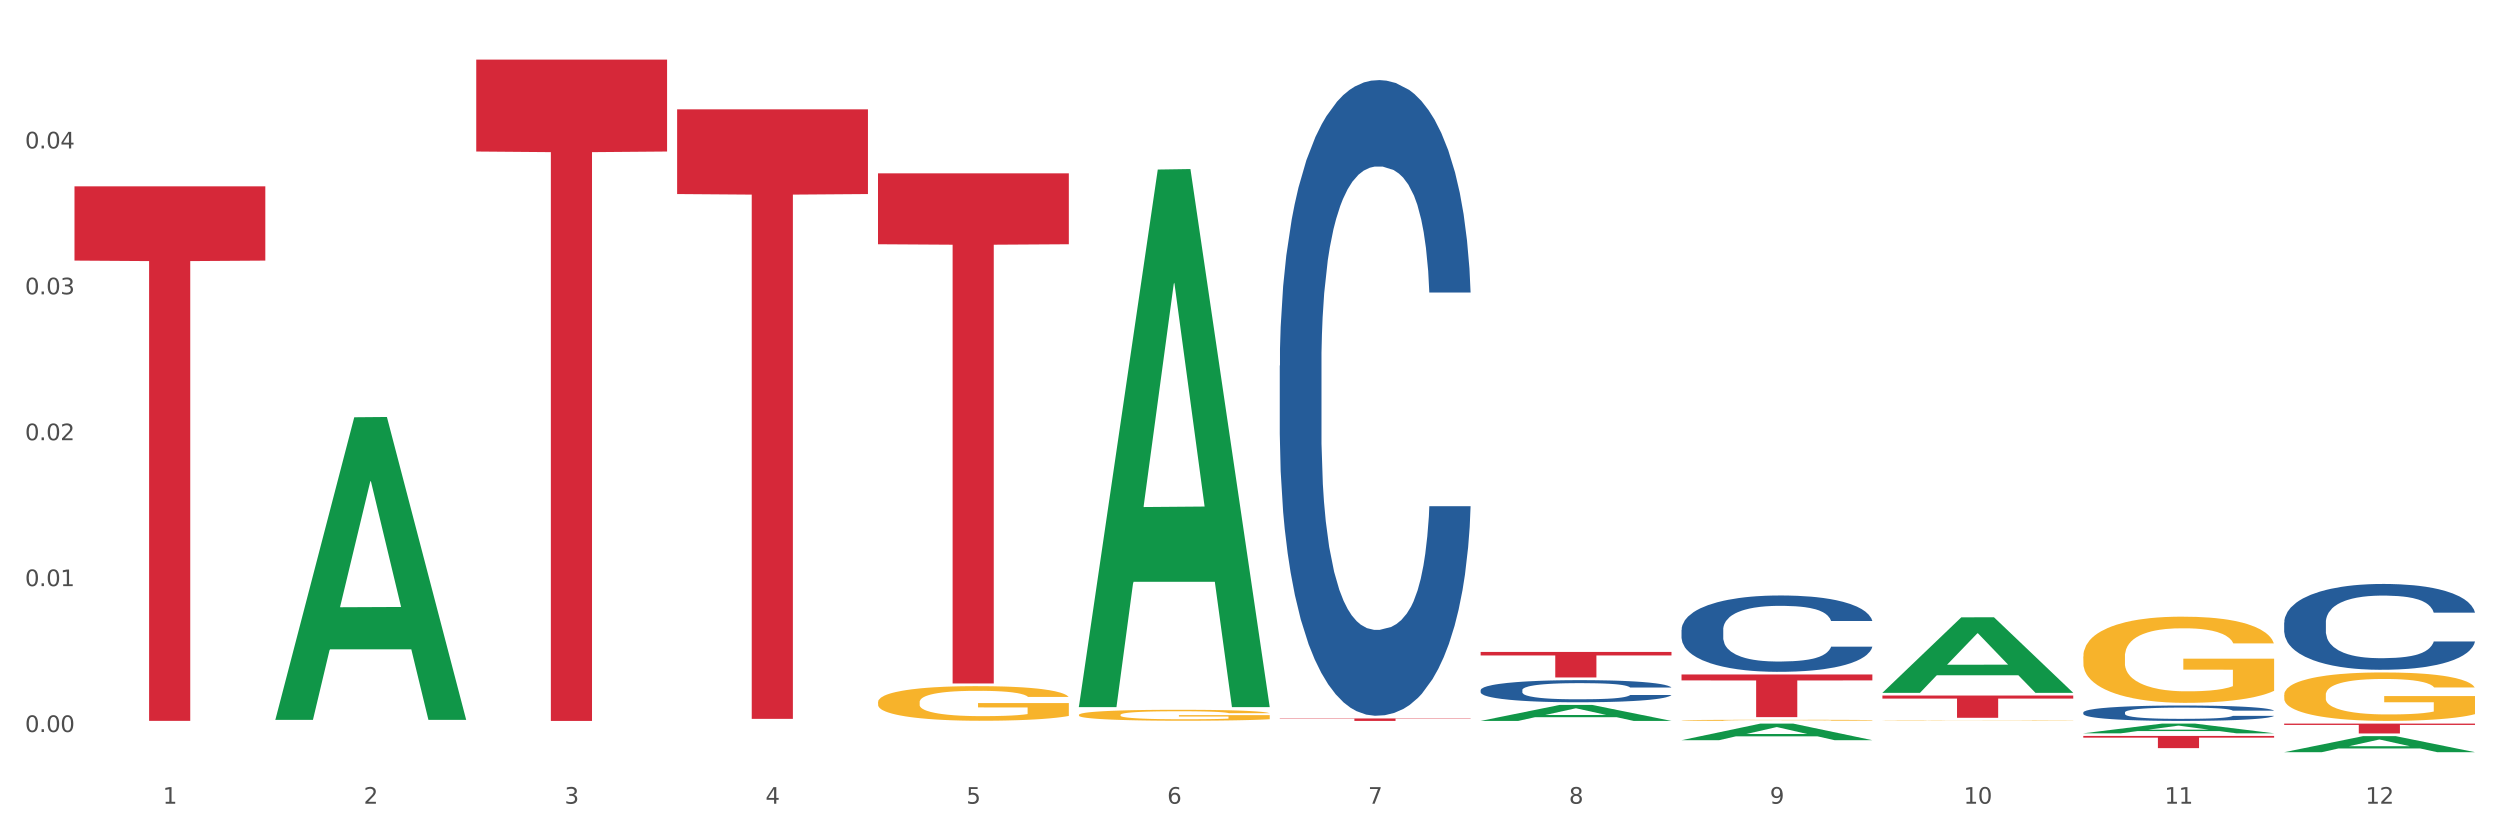<?xml version="1.0" encoding="utf-8" standalone="no"?>
<!DOCTYPE svg PUBLIC "-//W3C//DTD SVG 1.1//EN"
  "http://www.w3.org/Graphics/SVG/1.1/DTD/svg11.dtd">
<svg xmlns:xlink="http://www.w3.org/1999/xlink" width="1080pt" height="360pt" viewBox="0 0 1080 360" xmlns="http://www.w3.org/2000/svg" version="1.1">
 <rect x="0" y="0" width="1080" height="360" fill="#333333" stroke="none"/>
 <defs>
  <style type="text/css">*{stroke-linejoin: round; stroke-linecap: butt}</style>
 </defs>
 <g id="figure_1">
  <g id="patch_1">
   <path d="M 0 360 
L 1080 360 
L 1080 0 
L 0 0 
z
" style="fill: #ffffff; stroke: #ffffff; stroke-linejoin: miter"/>
  </g>
  <g id="axes_1">
   <g id="matplotlib.axis_1">
    <g id="xtick_1">
     <g id="text_1">
      <!-- 1 -->
      <g style="fill: #4d4d4d" transform="translate(70.342 347.204) scale(0.096 -0.096)">
       <defs>
        <path id="DejaVuSans-31" d="M 794 531 
L 1825 531 
L 1825 4091 
L 703 3866 
L 703 4441 
L 1819 4666 
L 2450 4666 
L 2450 531 
L 3481 531 
L 3481 0 
L 794 0 
L 794 531 
z
" transform="scale(0.016)"/>
       </defs>
       <use xlink:href="#DejaVuSans-31"/>
      </g>
     </g>
    </g>
    <g id="xtick_2">
     <g id="text_2">
      <!-- 2 -->
      <g style="fill: #4d4d4d" transform="translate(157.122 347.204) scale(0.096 -0.096)">
       <defs>
        <path id="DejaVuSans-32" d="M 1228 531 
L 3431 531 
L 3431 0 
L 469 0 
L 469 531 
Q 828 903 1448 1529 
Q 2069 2156 2228 2338 
Q 2531 2678 2651 2914 
Q 2772 3150 2772 3378 
Q 2772 3750 2511 3984 
Q 2250 4219 1831 4219 
Q 1534 4219 1204 4116 
Q 875 4013 500 3803 
L 500 4441 
Q 881 4594 1212 4672 
Q 1544 4750 1819 4750 
Q 2544 4750 2975 4387 
Q 3406 4025 3406 3419 
Q 3406 3131 3298 2873 
Q 3191 2616 2906 2266 
Q 2828 2175 2409 1742 
Q 1991 1309 1228 531 
z
" transform="scale(0.016)"/>
       </defs>
       <use xlink:href="#DejaVuSans-32"/>
      </g>
     </g>
    </g>
    <g id="xtick_3">
     <g id="text_3">
      <!-- 3 -->
      <g style="fill: #4d4d4d" transform="translate(243.902 347.204) scale(0.096 -0.096)">
       <defs>
        <path id="DejaVuSans-33" d="M 2597 2516 
Q 3050 2419 3304 2112 
Q 3559 1806 3559 1356 
Q 3559 666 3084 287 
Q 2609 -91 1734 -91 
Q 1441 -91 1130 -33 
Q 819 25 488 141 
L 488 750 
Q 750 597 1062 519 
Q 1375 441 1716 441 
Q 2309 441 2620 675 
Q 2931 909 2931 1356 
Q 2931 1769 2642 2001 
Q 2353 2234 1838 2234 
L 1294 2234 
L 1294 2753 
L 1863 2753 
Q 2328 2753 2575 2939 
Q 2822 3125 2822 3475 
Q 2822 3834 2567 4026 
Q 2313 4219 1838 4219 
Q 1578 4219 1281 4162 
Q 984 4106 628 3988 
L 628 4550 
Q 988 4650 1302 4700 
Q 1616 4750 1894 4750 
Q 2613 4750 3031 4423 
Q 3450 4097 3450 3541 
Q 3450 3153 3228 2886 
Q 3006 2619 2597 2516 
z
" transform="scale(0.016)"/>
       </defs>
       <use xlink:href="#DejaVuSans-33"/>
      </g>
     </g>
    </g>
    <g id="xtick_4">
     <g id="text_4">
      <!-- 4 -->
      <g style="fill: #4d4d4d" transform="translate(330.683 347.204) scale(0.096 -0.096)">
       <defs>
        <path id="DejaVuSans-34" d="M 2419 4116 
L 825 1625 
L 2419 1625 
L 2419 4116 
z
M 2253 4666 
L 3047 4666 
L 3047 1625 
L 3713 1625 
L 3713 1100 
L 3047 1100 
L 3047 0 
L 2419 0 
L 2419 1100 
L 313 1100 
L 313 1709 
L 2253 4666 
z
" transform="scale(0.016)"/>
       </defs>
       <use xlink:href="#DejaVuSans-34"/>
      </g>
     </g>
    </g>
    <g id="xtick_5">
     <g id="text_5">
      <!-- 5 -->
      <g style="fill: #4d4d4d" transform="translate(417.463 347.204) scale(0.096 -0.096)">
       <defs>
        <path id="DejaVuSans-35" d="M 691 4666 
L 3169 4666 
L 3169 4134 
L 1269 4134 
L 1269 2991 
Q 1406 3038 1543 3061 
Q 1681 3084 1819 3084 
Q 2600 3084 3056 2656 
Q 3513 2228 3513 1497 
Q 3513 744 3044 326 
Q 2575 -91 1722 -91 
Q 1428 -91 1123 -41 
Q 819 9 494 109 
L 494 744 
Q 775 591 1075 516 
Q 1375 441 1709 441 
Q 2250 441 2565 725 
Q 2881 1009 2881 1497 
Q 2881 1984 2565 2268 
Q 2250 2553 1709 2553 
Q 1456 2553 1204 2497 
Q 953 2441 691 2322 
L 691 4666 
z
" transform="scale(0.016)"/>
       </defs>
       <use xlink:href="#DejaVuSans-35"/>
      </g>
     </g>
    </g>
    <g id="xtick_6">
     <g id="text_6">
      <!-- 6 -->
      <g style="fill: #4d4d4d" transform="translate(504.243 347.204) scale(0.096 -0.096)">
       <defs>
        <path id="DejaVuSans-36" d="M 2113 2584 
Q 1688 2584 1439 2293 
Q 1191 2003 1191 1497 
Q 1191 994 1439 701 
Q 1688 409 2113 409 
Q 2538 409 2786 701 
Q 3034 994 3034 1497 
Q 3034 2003 2786 2293 
Q 2538 2584 2113 2584 
z
M 3366 4563 
L 3366 3988 
Q 3128 4100 2886 4159 
Q 2644 4219 2406 4219 
Q 1781 4219 1451 3797 
Q 1122 3375 1075 2522 
Q 1259 2794 1537 2939 
Q 1816 3084 2150 3084 
Q 2853 3084 3261 2657 
Q 3669 2231 3669 1497 
Q 3669 778 3244 343 
Q 2819 -91 2113 -91 
Q 1303 -91 875 529 
Q 447 1150 447 2328 
Q 447 3434 972 4092 
Q 1497 4750 2381 4750 
Q 2619 4750 2861 4703 
Q 3103 4656 3366 4563 
z
" transform="scale(0.016)"/>
       </defs>
       <use xlink:href="#DejaVuSans-36"/>
      </g>
     </g>
    </g>
    <g id="xtick_7">
     <g id="text_7">
      <!-- 7 -->
      <g style="fill: #4d4d4d" transform="translate(591.024 347.204) scale(0.096 -0.096)">
       <defs>
        <path id="DejaVuSans-37" d="M 525 4666 
L 3525 4666 
L 3525 4397 
L 1831 0 
L 1172 0 
L 2766 4134 
L 525 4134 
L 525 4666 
z
" transform="scale(0.016)"/>
       </defs>
       <use xlink:href="#DejaVuSans-37"/>
      </g>
     </g>
    </g>
    <g id="xtick_8">
     <g id="text_8">
      <!-- 8 -->
      <g style="fill: #4d4d4d" transform="translate(677.804 347.204) scale(0.096 -0.096)">
       <defs>
        <path id="DejaVuSans-38" d="M 2034 2216 
Q 1584 2216 1326 1975 
Q 1069 1734 1069 1313 
Q 1069 891 1326 650 
Q 1584 409 2034 409 
Q 2484 409 2743 651 
Q 3003 894 3003 1313 
Q 3003 1734 2745 1975 
Q 2488 2216 2034 2216 
z
M 1403 2484 
Q 997 2584 770 2862 
Q 544 3141 544 3541 
Q 544 4100 942 4425 
Q 1341 4750 2034 4750 
Q 2731 4750 3128 4425 
Q 3525 4100 3525 3541 
Q 3525 3141 3298 2862 
Q 3072 2584 2669 2484 
Q 3125 2378 3379 2068 
Q 3634 1759 3634 1313 
Q 3634 634 3220 271 
Q 2806 -91 2034 -91 
Q 1263 -91 848 271 
Q 434 634 434 1313 
Q 434 1759 690 2068 
Q 947 2378 1403 2484 
z
M 1172 3481 
Q 1172 3119 1398 2916 
Q 1625 2713 2034 2713 
Q 2441 2713 2670 2916 
Q 2900 3119 2900 3481 
Q 2900 3844 2670 4047 
Q 2441 4250 2034 4250 
Q 1625 4250 1398 4047 
Q 1172 3844 1172 3481 
z
" transform="scale(0.016)"/>
       </defs>
       <use xlink:href="#DejaVuSans-38"/>
      </g>
     </g>
    </g>
    <g id="xtick_9">
     <g id="text_9">
      <!-- 9 -->
      <g style="fill: #4d4d4d" transform="translate(764.584 347.204) scale(0.096 -0.096)">
       <defs>
        <path id="DejaVuSans-39" d="M 703 97 
L 703 672 
Q 941 559 1184 500 
Q 1428 441 1663 441 
Q 2288 441 2617 861 
Q 2947 1281 2994 2138 
Q 2813 1869 2534 1725 
Q 2256 1581 1919 1581 
Q 1219 1581 811 2004 
Q 403 2428 403 3163 
Q 403 3881 828 4315 
Q 1253 4750 1959 4750 
Q 2769 4750 3195 4129 
Q 3622 3509 3622 2328 
Q 3622 1225 3098 567 
Q 2575 -91 1691 -91 
Q 1453 -91 1209 -44 
Q 966 3 703 97 
z
M 1959 2075 
Q 2384 2075 2632 2365 
Q 2881 2656 2881 3163 
Q 2881 3666 2632 3958 
Q 2384 4250 1959 4250 
Q 1534 4250 1286 3958 
Q 1038 3666 1038 3163 
Q 1038 2656 1286 2365 
Q 1534 2075 1959 2075 
z
" transform="scale(0.016)"/>
       </defs>
       <use xlink:href="#DejaVuSans-39"/>
      </g>
     </g>
    </g>
    <g id="xtick_10">
     <g id="text_10">
      <!-- 10 -->
      <g style="fill: #4d4d4d" transform="translate(848.311 347.204) scale(0.096 -0.096)">
       <defs>
        <path id="DejaVuSans-30" d="M 2034 4250 
Q 1547 4250 1301 3770 
Q 1056 3291 1056 2328 
Q 1056 1369 1301 889 
Q 1547 409 2034 409 
Q 2525 409 2770 889 
Q 3016 1369 3016 2328 
Q 3016 3291 2770 3770 
Q 2525 4250 2034 4250 
z
M 2034 4750 
Q 2819 4750 3233 4129 
Q 3647 3509 3647 2328 
Q 3647 1150 3233 529 
Q 2819 -91 2034 -91 
Q 1250 -91 836 529 
Q 422 1150 422 2328 
Q 422 3509 836 4129 
Q 1250 4750 2034 4750 
z
" transform="scale(0.016)"/>
       </defs>
       <use xlink:href="#DejaVuSans-31"/>
       <use xlink:href="#DejaVuSans-30" transform="translate(63.623 0)"/>
      </g>
     </g>
    </g>
    <g id="xtick_11">
     <g id="text_11">
      <!-- 11 -->
      <g style="fill: #4d4d4d" transform="translate(935.091 347.204) scale(0.096 -0.096)">
       <use xlink:href="#DejaVuSans-31"/>
       <use xlink:href="#DejaVuSans-31" transform="translate(63.623 0)"/>
      </g>
     </g>
    </g>
    <g id="xtick_12">
     <g id="text_12">
      <!-- 12 -->
      <g style="fill: #4d4d4d" transform="translate(1021.871 347.204) scale(0.096 -0.096)">
       <use xlink:href="#DejaVuSans-31"/>
       <use xlink:href="#DejaVuSans-32" transform="translate(63.623 0)"/>
      </g>
     </g>
    </g>
    <g id="xtick_13"/>
    <g id="xtick_14"/>
    <g id="xtick_15"/>
    <g id="xtick_16"/>
    <g id="xtick_17"/>
    <g id="xtick_18"/>
    <g id="xtick_19"/>
    <g id="xtick_20"/>
    <g id="xtick_21"/>
    <g id="xtick_22"/>
    <g id="xtick_23"/>
   </g>
   <g id="matplotlib.axis_2">
    <g id="ytick_1">
     <g id="text_13">
      <!-- 0.00 -->
      <g style="fill: #4d4d4d" transform="translate(10.8 316.234) scale(0.096 -0.096)">
       <defs>
        <path id="DejaVuSans-2e" d="M 684 794 
L 1344 794 
L 1344 0 
L 684 0 
L 684 794 
z
" transform="scale(0.016)"/>
       </defs>
       <use xlink:href="#DejaVuSans-30"/>
       <use xlink:href="#DejaVuSans-2e" transform="translate(63.623 0)"/>
       <use xlink:href="#DejaVuSans-30" transform="translate(95.41 0)"/>
       <use xlink:href="#DejaVuSans-30" transform="translate(159.033 0)"/>
      </g>
     </g>
    </g>
    <g id="ytick_2">
     <g id="text_14">
      <!-- 0.01 -->
      <g style="fill: #4d4d4d" transform="translate(10.8 253.206) scale(0.096 -0.096)">
       <use xlink:href="#DejaVuSans-30"/>
       <use xlink:href="#DejaVuSans-2e" transform="translate(63.623 0)"/>
       <use xlink:href="#DejaVuSans-30" transform="translate(95.41 0)"/>
       <use xlink:href="#DejaVuSans-31" transform="translate(159.033 0)"/>
      </g>
     </g>
    </g>
    <g id="ytick_3">
     <g id="text_15">
      <!-- 0.02 -->
      <g style="fill: #4d4d4d" transform="translate(10.8 190.178) scale(0.096 -0.096)">
       <use xlink:href="#DejaVuSans-30"/>
       <use xlink:href="#DejaVuSans-2e" transform="translate(63.623 0)"/>
       <use xlink:href="#DejaVuSans-30" transform="translate(95.41 0)"/>
       <use xlink:href="#DejaVuSans-32" transform="translate(159.033 0)"/>
      </g>
     </g>
    </g>
    <g id="ytick_4">
     <g id="text_16">
      <!-- 0.03 -->
      <g style="fill: #4d4d4d" transform="translate(10.8 127.151) scale(0.096 -0.096)">
       <use xlink:href="#DejaVuSans-30"/>
       <use xlink:href="#DejaVuSans-2e" transform="translate(63.623 0)"/>
       <use xlink:href="#DejaVuSans-30" transform="translate(95.41 0)"/>
       <use xlink:href="#DejaVuSans-33" transform="translate(159.033 0)"/>
      </g>
     </g>
    </g>
    <g id="ytick_5">
     <g id="text_17">
      <!-- 0.04 -->
      <g style="fill: #4d4d4d" transform="translate(10.8 64.123) scale(0.096 -0.096)">
       <use xlink:href="#DejaVuSans-30"/>
       <use xlink:href="#DejaVuSans-2e" transform="translate(63.623 0)"/>
       <use xlink:href="#DejaVuSans-30" transform="translate(95.41 0)"/>
       <use xlink:href="#DejaVuSans-34" transform="translate(159.033 0)"/>
      </g>
     </g>
    </g>
    <g id="ytick_6"/>
    <g id="ytick_7"/>
    <g id="ytick_8"/>
    <g id="ytick_9"/>
    <g id="ytick_10"/>
   </g>
   <g id="PolyCollection_1">
    <path d="M 118.955 310.739 
L 119.04 310.616 
L 153.037 180.257 
L 167.145 180.134 
L 201.397 310.985 
L 185.078 310.985 
L 177.684 280.515 
L 142.583 280.515 
L 142.328 281.006 
L 135.189 310.985 
L 118.955 310.985 
L 118.955 310.739 
L 147.002 262.331 
L 173.265 262.208 
L 160.261 208.024 
L 160.091 207.779 
L 159.921 208.147 
L 146.917 262.208 
L 147.002 262.331 
L 118.955 310.739 
z
" clip-path="url(#p6b2eda2696)" style="fill: #109648"/>
    <path d="M 899.978 317.937 
L 982.42 317.937 
L 982.42 318.666 
L 949.99 318.671 
L 949.99 323.181 
L 932.213 323.181 
L 932.213 318.671 
L 899.978 318.666 
L 899.978 317.942 
L 899.978 317.937 
z
" clip-path="url(#p6b2eda2696)" style="fill: #d62839"/>
    <path d="M 813.198 300.459 
L 895.639 300.459 
L 895.639 301.798 
L 863.21 301.807 
L 863.21 310.098 
L 845.432 310.098 
L 845.432 301.807 
L 813.198 301.798 
L 813.198 300.468 
L 813.198 300.459 
z
" clip-path="url(#p6b2eda2696)" style="fill: #d62839"/>
    <path d="M 726.418 291.381 
L 808.859 291.381 
L 808.859 293.941 
L 776.429 293.958 
L 776.429 309.801 
L 758.652 309.801 
L 758.652 293.958 
L 726.418 293.941 
L 726.418 291.398 
L 726.418 291.381 
z
" clip-path="url(#p6b2eda2696)" style="fill: #d62839"/>
    <path d="M 639.637 281.629 
L 722.079 281.629 
L 722.079 283.164 
L 689.649 283.175 
L 689.649 292.676 
L 671.872 292.676 
L 671.872 283.175 
L 639.637 283.164 
L 639.637 281.639 
L 639.637 281.629 
z
" clip-path="url(#p6b2eda2696)" style="fill: #d62839"/>
    <path d="M 552.857 310.363 
L 635.298 310.363 
L 635.298 310.513 
L 602.869 310.514 
L 602.869 311.439 
L 585.091 311.439 
L 585.091 310.514 
L 552.857 310.513 
L 552.857 310.364 
L 552.857 310.363 
z
" clip-path="url(#p6b2eda2696)" style="fill: #d62839"/>
    <path d="M 379.296 74.887 
L 461.738 74.887 
L 461.738 105.513 
L 429.308 105.72 
L 429.308 295.27 
L 411.531 295.27 
L 411.531 105.72 
L 379.296 105.513 
L 379.296 75.093 
L 379.296 74.887 
z
" clip-path="url(#p6b2eda2696)" style="fill: #d62839"/>
    <path d="M 292.516 47.234 
L 374.957 47.234 
L 374.957 83.827 
L 342.528 84.074 
L 342.528 310.558 
L 324.75 310.558 
L 324.75 84.074 
L 292.516 83.827 
L 292.516 47.481 
L 292.516 47.234 
z
" clip-path="url(#p6b2eda2696)" style="fill: #d62839"/>
    <path d="M 205.736 25.759 
L 288.177 25.759 
L 288.177 65.46 
L 255.747 65.728 
L 255.747 311.439 
L 237.97 311.439 
L 237.97 65.728 
L 205.736 65.46 
L 205.736 26.028 
L 205.736 25.759 
z
" clip-path="url(#p6b2eda2696)" style="fill: #d62839"/>
    <path d="M 986.759 312.586 
L 1069.2 312.586 
L 1069.2 313.181 
L 1036.77 313.185 
L 1036.77 316.861 
L 1018.993 316.861 
L 1018.993 313.185 
L 986.759 313.181 
L 986.759 312.591 
L 986.759 312.586 
z
" clip-path="url(#p6b2eda2696)" style="fill: #d62839"/>
    <path d="M 32.175 80.487 
L 114.616 80.487 
L 114.616 112.578 
L 82.187 112.795 
L 82.187 311.413 
L 64.409 311.413 
L 64.409 112.795 
L 32.175 112.578 
L 32.175 80.704 
L 32.175 80.487 
z
" clip-path="url(#p6b2eda2696)" style="fill: #d62839"/>
    <path d="M 899.978 283.603 
L 900.076 283.569 
L 900.076 282.345 
L 900.27 281.291 
L 901.244 278.74 
L 902.704 276.632 
L 903.774 275.51 
L 904.845 274.591 
L 906.11 273.673 
L 907.668 272.721 
L 910.49 271.327 
L 912.242 270.613 
L 914.384 269.864 
L 918.277 268.776 
L 921.1 268.164 
L 924.02 267.654 
L 928.789 267.042 
L 931.904 266.77 
L 935.213 266.566 
L 939.204 266.43 
L 942.221 266.396 
L 948.84 266.498 
L 954.485 266.804 
L 957.21 267.042 
L 960.714 267.45 
L 962.564 267.722 
L 965.581 268.266 
L 968.696 268.98 
L 970.837 269.592 
L 974.049 270.749 
L 976.482 271.905 
L 978.721 273.333 
L 979.889 274.319 
L 980.765 275.238 
L 981.544 276.292 
L 982.322 277.958 
L 964.802 277.958 
L 964.121 276.768 
L 963.05 275.646 
L 961.493 274.557 
L 960.13 273.877 
L 957.794 273.027 
L 955.653 272.483 
L 953.414 272.075 
L 950.689 271.735 
L 948.548 271.565 
L 945.53 271.429 
L 939.593 271.463 
L 935.602 271.735 
L 932.877 272.075 
L 931.125 272.381 
L 929.568 272.721 
L 927.816 273.197 
L 925.772 273.911 
L 924.312 274.557 
L 922.852 275.374 
L 921.684 276.19 
L 920.613 277.142 
L 919.737 278.162 
L 919.056 279.216 
L 918.472 280.509 
L 917.985 282.651 
L 917.985 287.31 
L 918.18 288.364 
L 918.666 289.759 
L 919.25 290.813 
L 920.224 292.071 
L 921.1 292.921 
L 922.754 294.146 
L 924.604 295.166 
L 926.064 295.812 
L 927.524 296.356 
L 930.054 297.104 
L 932.877 297.716 
L 935.31 298.091 
L 938.62 298.431 
L 940.858 298.567 
L 942.805 298.635 
L 947.574 298.635 
L 950.981 298.533 
L 954.777 298.295 
L 957.697 297.988 
L 960.13 297.614 
L 962.856 297.002 
L 964.608 296.424 
L 964.608 289.317 
L 943.194 289.283 
L 943.194 284.556 
L 982.42 284.556 
L 982.42 298.431 
L 980.765 299.145 
L 978.916 299.791 
L 976.969 300.369 
L 974.049 301.083 
L 970.545 301.763 
L 967.43 302.239 
L 964.121 302.647 
L 960.228 303.022 
L 955.166 303.362 
L 952.052 303.498 
L 948.158 303.6 
L 943.584 303.634 
L 939.593 303.566 
L 935.7 303.396 
L 931.612 303.09 
L 927.621 302.647 
L 924.604 302.205 
L 921.586 301.661 
L 918.374 300.947 
L 915.844 300.267 
L 913.897 299.655 
L 911.756 298.873 
L 909.42 297.852 
L 907.668 296.934 
L 906.11 295.982 
L 904.456 294.758 
L 903.288 293.704 
L 902.12 292.377 
L 901.438 291.391 
L 900.66 289.861 
L 900.076 287.718 
L 899.978 283.603 
z
" clip-path="url(#p6b2eda2696)" style="fill: #f7b32b"/>
    <path d="M 813.198 311.335 
L 813.295 311.335 
L 813.295 311.328 
L 813.49 311.323 
L 814.463 311.309 
L 815.923 311.298 
L 816.994 311.293 
L 818.065 311.288 
L 819.33 311.283 
L 820.887 311.278 
L 823.71 311.271 
L 825.462 311.267 
L 827.603 311.263 
L 831.497 311.257 
L 834.319 311.254 
L 837.239 311.252 
L 842.009 311.248 
L 845.123 311.247 
L 848.433 311.246 
L 852.423 311.245 
L 855.441 311.245 
L 862.059 311.246 
L 867.705 311.247 
L 870.43 311.248 
L 873.934 311.251 
L 875.783 311.252 
L 878.801 311.255 
L 881.915 311.259 
L 884.057 311.262 
L 887.269 311.268 
L 889.702 311.274 
L 891.941 311.281 
L 893.109 311.286 
L 893.985 311.291 
L 894.763 311.297 
L 895.542 311.305 
L 878.022 311.305 
L 877.341 311.299 
L 876.27 311.293 
L 874.713 311.288 
L 873.35 311.284 
L 871.014 311.28 
L 868.873 311.277 
L 866.634 311.275 
L 863.909 311.273 
L 861.767 311.272 
L 858.75 311.271 
L 852.813 311.271 
L 848.822 311.273 
L 846.097 311.275 
L 844.345 311.276 
L 842.787 311.278 
L 841.035 311.281 
L 838.991 311.284 
L 837.531 311.288 
L 836.071 311.292 
L 834.903 311.296 
L 833.833 311.301 
L 832.957 311.306 
L 832.275 311.312 
L 831.691 311.319 
L 831.205 311.33 
L 831.205 311.354 
L 831.399 311.36 
L 831.886 311.367 
L 832.47 311.372 
L 833.443 311.379 
L 834.319 311.383 
L 835.974 311.39 
L 837.823 311.395 
L 839.283 311.398 
L 840.743 311.401 
L 843.274 311.405 
L 846.097 311.408 
L 848.53 311.41 
L 851.839 311.412 
L 854.078 311.413 
L 856.025 311.413 
L 860.794 311.413 
L 864.201 311.413 
L 867.997 311.411 
L 870.917 311.41 
L 873.35 311.408 
L 876.075 311.405 
L 877.827 311.402 
L 877.827 311.365 
L 856.414 311.364 
L 856.414 311.34 
L 895.639 311.34 
L 895.639 311.412 
L 893.985 311.416 
L 892.135 311.419 
L 890.189 311.422 
L 887.269 311.426 
L 883.765 311.429 
L 880.65 311.432 
L 877.341 311.434 
L 873.447 311.436 
L 868.386 311.438 
L 865.271 311.438 
L 861.378 311.439 
L 856.803 311.439 
L 852.813 311.439 
L 848.919 311.438 
L 844.831 311.436 
L 840.841 311.434 
L 837.823 311.432 
L 834.806 311.429 
L 831.594 311.425 
L 829.063 311.422 
L 827.117 311.418 
L 824.975 311.414 
L 822.639 311.409 
L 820.887 311.404 
L 819.33 311.399 
L 817.675 311.393 
L 816.507 311.387 
L 815.339 311.381 
L 814.658 311.375 
L 813.879 311.367 
L 813.295 311.356 
L 813.198 311.335 
z
" clip-path="url(#p6b2eda2696)" style="fill: #f7b32b"/>
    <path d="M 726.418 311.175 
L 726.515 311.174 
L 726.515 311.158 
L 726.71 311.144 
L 727.683 311.111 
L 729.143 311.083 
L 730.214 311.068 
L 731.284 311.056 
L 732.55 311.044 
L 734.107 311.031 
L 736.93 311.013 
L 738.682 311.003 
L 740.823 310.994 
L 744.716 310.979 
L 747.539 310.971 
L 750.459 310.964 
L 755.228 310.956 
L 758.343 310.953 
L 761.652 310.95 
L 765.643 310.948 
L 768.66 310.948 
L 775.279 310.949 
L 780.924 310.953 
L 783.65 310.956 
L 787.154 310.962 
L 789.003 310.965 
L 792.02 310.973 
L 795.135 310.982 
L 797.276 310.99 
L 800.488 311.005 
L 802.922 311.021 
L 805.16 311.039 
L 806.328 311.052 
L 807.204 311.065 
L 807.983 311.078 
L 808.762 311.1 
L 791.242 311.1 
L 790.56 311.085 
L 789.49 311.07 
L 787.932 311.056 
L 786.57 311.047 
L 784.234 311.035 
L 782.092 311.028 
L 779.854 311.023 
L 777.128 311.018 
L 774.987 311.016 
L 771.97 311.014 
L 766.032 311.015 
L 762.042 311.018 
L 759.316 311.023 
L 757.564 311.027 
L 756.007 311.031 
L 754.255 311.038 
L 752.211 311.047 
L 750.751 311.056 
L 749.291 311.066 
L 748.123 311.077 
L 747.052 311.09 
L 746.176 311.103 
L 745.495 311.117 
L 744.911 311.134 
L 744.424 311.162 
L 744.424 311.224 
L 744.619 311.238 
L 745.106 311.256 
L 745.69 311.27 
L 746.663 311.287 
L 747.539 311.298 
L 749.194 311.314 
L 751.043 311.327 
L 752.503 311.336 
L 753.963 311.343 
L 756.494 311.353 
L 759.316 311.361 
L 761.75 311.366 
L 765.059 311.371 
L 767.298 311.372 
L 769.244 311.373 
L 774.014 311.373 
L 777.42 311.372 
L 781.216 311.369 
L 784.136 311.365 
L 786.57 311.36 
L 789.295 311.352 
L 791.047 311.344 
L 791.047 311.25 
L 769.634 311.25 
L 769.634 311.187 
L 808.859 311.187 
L 808.859 311.371 
L 807.204 311.38 
L 805.355 311.388 
L 803.408 311.396 
L 800.488 311.406 
L 796.984 311.415 
L 793.87 311.421 
L 790.56 311.426 
L 786.667 311.431 
L 781.606 311.436 
L 778.491 311.437 
L 774.598 311.439 
L 770.023 311.439 
L 766.032 311.438 
L 762.139 311.436 
L 758.051 311.432 
L 754.06 311.426 
L 751.043 311.42 
L 748.026 311.413 
L 744.814 311.404 
L 742.283 311.395 
L 740.336 311.387 
L 738.195 311.376 
L 735.859 311.363 
L 734.107 311.351 
L 732.55 311.338 
L 730.895 311.322 
L 729.727 311.308 
L 728.559 311.291 
L 727.878 311.278 
L 727.099 311.257 
L 726.515 311.229 
L 726.418 311.175 
z
" clip-path="url(#p6b2eda2696)" style="fill: #f7b32b"/>
    <path d="M 466.077 308.814 
L 466.174 308.809 
L 466.174 308.653 
L 466.369 308.519 
L 467.342 308.195 
L 468.802 307.926 
L 469.873 307.783 
L 470.943 307.666 
L 472.209 307.549 
L 473.766 307.428 
L 476.589 307.251 
L 478.341 307.16 
L 480.482 307.065 
L 484.375 306.926 
L 487.198 306.848 
L 490.118 306.783 
L 494.887 306.705 
L 498.002 306.671 
L 501.311 306.645 
L 505.302 306.627 
L 508.319 306.623 
L 514.938 306.636 
L 520.583 306.675 
L 523.309 306.705 
L 526.813 306.757 
L 528.662 306.792 
L 531.679 306.861 
L 534.794 306.952 
L 536.935 307.03 
L 540.147 307.177 
L 542.581 307.324 
L 544.819 307.506 
L 545.987 307.632 
L 546.863 307.749 
L 547.642 307.883 
L 548.421 308.095 
L 530.901 308.095 
L 530.219 307.943 
L 529.149 307.801 
L 527.591 307.662 
L 526.229 307.575 
L 523.893 307.467 
L 521.751 307.398 
L 519.513 307.346 
L 516.787 307.303 
L 514.646 307.281 
L 511.629 307.264 
L 505.691 307.268 
L 501.701 307.303 
L 498.975 307.346 
L 497.223 307.385 
L 495.666 307.428 
L 493.914 307.489 
L 491.87 307.58 
L 490.41 307.662 
L 488.95 307.766 
L 487.782 307.87 
L 486.711 307.991 
L 485.835 308.121 
L 485.154 308.255 
L 484.57 308.42 
L 484.083 308.692 
L 484.083 309.285 
L 484.278 309.42 
L 484.765 309.597 
L 485.349 309.731 
L 486.322 309.892 
L 487.198 310 
L 488.853 310.156 
L 490.702 310.286 
L 492.162 310.368 
L 493.622 310.437 
L 496.153 310.532 
L 498.975 310.61 
L 501.409 310.658 
L 504.718 310.701 
L 506.957 310.718 
L 508.903 310.727 
L 513.673 310.727 
L 517.079 310.714 
L 520.875 310.684 
L 523.795 310.645 
L 526.229 310.597 
L 528.954 310.519 
L 530.706 310.446 
L 530.706 309.541 
L 509.293 309.537 
L 509.293 308.935 
L 548.518 308.935 
L 548.518 310.701 
L 546.863 310.792 
L 545.014 310.874 
L 543.067 310.948 
L 540.147 311.039 
L 536.643 311.125 
L 533.529 311.186 
L 530.219 311.238 
L 526.326 311.286 
L 521.265 311.329 
L 518.15 311.346 
L 514.257 311.359 
L 509.682 311.363 
L 505.691 311.355 
L 501.798 311.333 
L 497.71 311.294 
L 493.719 311.238 
L 490.702 311.182 
L 487.685 311.112 
L 484.473 311.021 
L 481.942 310.935 
L 479.995 310.857 
L 477.854 310.757 
L 475.518 310.628 
L 473.766 310.511 
L 472.209 310.389 
L 470.554 310.234 
L 469.386 310.099 
L 468.218 309.931 
L 467.537 309.805 
L 466.758 309.61 
L 466.174 309.337 
L 466.077 308.814 
z
" clip-path="url(#p6b2eda2696)" style="fill: #f7b32b"/>
    <path d="M 379.296 303.328 
L 379.394 303.314 
L 379.394 302.823 
L 379.588 302.399 
L 380.562 301.375 
L 382.022 300.528 
L 383.092 300.078 
L 384.163 299.709 
L 385.428 299.34 
L 386.986 298.958 
L 389.808 298.398 
L 391.56 298.111 
L 393.702 297.81 
L 397.595 297.373 
L 400.418 297.128 
L 403.338 296.923 
L 408.107 296.677 
L 411.222 296.568 
L 414.531 296.486 
L 418.522 296.431 
L 421.539 296.417 
L 428.158 296.458 
L 433.803 296.581 
L 436.528 296.677 
L 440.032 296.841 
L 441.882 296.95 
L 444.899 297.169 
L 448.014 297.455 
L 450.155 297.701 
L 453.367 298.166 
L 455.8 298.63 
L 458.039 299.203 
L 459.207 299.6 
L 460.083 299.968 
L 460.862 300.392 
L 461.64 301.061 
L 444.12 301.061 
L 443.439 300.583 
L 442.368 300.132 
L 440.811 299.695 
L 439.448 299.422 
L 437.112 299.081 
L 434.971 298.862 
L 432.732 298.698 
L 430.007 298.562 
L 427.866 298.493 
L 424.848 298.439 
L 418.911 298.452 
L 414.92 298.562 
L 412.195 298.698 
L 410.443 298.821 
L 408.886 298.958 
L 407.134 299.149 
L 405.09 299.436 
L 403.63 299.695 
L 402.17 300.023 
L 401.002 300.351 
L 399.931 300.733 
L 399.055 301.143 
L 398.374 301.566 
L 397.79 302.085 
L 397.303 302.946 
L 397.303 304.817 
L 397.498 305.24 
L 397.984 305.8 
L 398.568 306.224 
L 399.542 306.729 
L 400.418 307.07 
L 402.072 307.562 
L 403.922 307.972 
L 405.382 308.231 
L 406.842 308.45 
L 409.372 308.75 
L 412.195 308.996 
L 414.628 309.146 
L 417.938 309.283 
L 420.176 309.337 
L 422.123 309.365 
L 426.892 309.365 
L 430.299 309.324 
L 434.095 309.228 
L 437.015 309.105 
L 439.448 308.955 
L 442.174 308.709 
L 443.926 308.477 
L 443.926 305.623 
L 422.512 305.609 
L 422.512 303.711 
L 461.738 303.711 
L 461.738 309.283 
L 460.083 309.57 
L 458.234 309.829 
L 456.287 310.061 
L 453.367 310.348 
L 449.863 310.621 
L 446.748 310.813 
L 443.439 310.976 
L 439.546 311.127 
L 434.484 311.263 
L 431.37 311.318 
L 427.476 311.359 
L 422.902 311.372 
L 418.911 311.345 
L 415.018 311.277 
L 410.93 311.154 
L 406.939 310.976 
L 403.922 310.799 
L 400.904 310.58 
L 397.692 310.294 
L 395.162 310.02 
L 393.215 309.775 
L 391.074 309.46 
L 388.738 309.051 
L 386.986 308.682 
L 385.428 308.299 
L 383.774 307.808 
L 382.606 307.384 
L 381.438 306.852 
L 380.756 306.456 
L 379.978 305.841 
L 379.394 304.981 
L 379.296 303.328 
z
" clip-path="url(#p6b2eda2696)" style="fill: #f7b32b"/>
    <path d="M 986.759 268.928 
L 986.856 268.894 
L 986.856 267.946 
L 987.148 266.659 
L 988.22 264.288 
L 989.585 262.493 
L 991.923 260.394 
L 993.19 259.513 
L 994.847 258.531 
L 998.258 256.939 
L 1002.156 255.585 
L 1004.884 254.84 
L 1006.93 254.366 
L 1011.511 253.519 
L 1014.142 253.147 
L 1016.87 252.842 
L 1019.209 252.639 
L 1023.107 252.402 
L 1026.225 252.3 
L 1029.831 252.266 
L 1032.852 252.3 
L 1036.847 252.435 
L 1042.694 252.842 
L 1044.935 253.079 
L 1047.956 253.485 
L 1051.075 254.027 
L 1053.608 254.569 
L 1056.532 255.348 
L 1059.553 256.364 
L 1062.476 257.651 
L 1064.522 258.836 
L 1066.179 260.089 
L 1067.641 261.613 
L 1068.713 263.272 
L 1069.2 264.661 
L 1051.367 264.661 
L 1050.88 263.408 
L 1049.905 262.053 
L 1048.931 261.139 
L 1047.859 260.394 
L 1046.202 259.547 
L 1044.74 259.005 
L 1042.304 258.362 
L 1040.063 257.955 
L 1038.211 257.718 
L 1035.97 257.515 
L 1031.195 257.312 
L 1027.784 257.312 
L 1025.641 257.38 
L 1023.009 257.549 
L 1020.768 257.786 
L 1018.137 258.192 
L 1016.091 258.633 
L 1014.044 259.208 
L 1012.875 259.615 
L 1011.121 260.36 
L 1009.951 260.969 
L 1008.392 262.019 
L 1007.515 262.764 
L 1005.956 264.695 
L 1005.274 266.117 
L 1004.982 267.099 
L 1004.787 268.183 
L 1004.787 273.465 
L 1005.371 275.836 
L 1005.859 276.852 
L 1006.638 278.003 
L 1008.1 279.493 
L 1010.244 280.95 
L 1012.485 281.999 
L 1014.337 282.643 
L 1016.091 283.117 
L 1017.845 283.489 
L 1019.989 283.828 
L 1021.743 284.031 
L 1024.374 284.234 
L 1027.492 284.336 
L 1029.928 284.336 
L 1034.898 284.167 
L 1037.139 283.997 
L 1039.283 283.76 
L 1041.622 283.388 
L 1043.474 282.981 
L 1044.546 282.677 
L 1046.3 282.033 
L 1047.664 281.356 
L 1048.833 280.577 
L 1049.613 279.9 
L 1050.49 278.884 
L 1051.172 277.732 
L 1051.367 277.123 
L 1069.2 277.123 
L 1068.81 278.342 
L 1068.128 279.527 
L 1066.764 281.119 
L 1065.692 282.033 
L 1064.035 283.151 
L 1062.281 284.099 
L 1059.845 285.149 
L 1057.604 285.928 
L 1055.265 286.605 
L 1052.731 287.215 
L 1048.151 288.061 
L 1046.495 288.298 
L 1042.986 288.705 
L 1040.258 288.942 
L 1036.262 289.179 
L 1032.17 289.314 
L 1027.882 289.348 
L 1024.081 289.28 
L 1019.891 289.077 
L 1017.26 288.874 
L 1014.337 288.569 
L 1010.926 288.095 
L 1007.71 287.519 
L 1004.689 286.842 
L 1001.863 286.063 
L 999.232 285.183 
L 995.821 283.726 
L 993.288 282.304 
L 991.436 280.983 
L 990.169 279.866 
L 988.903 278.444 
L 988.22 277.461 
L 987.148 275.091 
L 986.759 272.89 
L 986.759 268.928 
z
" clip-path="url(#p6b2eda2696)" style="fill: #255c99"/>
    <path d="M 899.978 307.773 
L 900.076 307.767 
L 900.076 307.596 
L 900.368 307.365 
L 901.44 306.94 
L 902.804 306.617 
L 905.143 306.24 
L 906.41 306.082 
L 908.067 305.906 
L 911.477 305.62 
L 915.375 305.377 
L 918.104 305.243 
L 920.15 305.158 
L 924.73 305.006 
L 927.361 304.939 
L 930.09 304.884 
L 932.429 304.848 
L 936.327 304.805 
L 939.445 304.787 
L 943.051 304.781 
L 946.071 304.787 
L 950.067 304.811 
L 955.914 304.884 
L 958.155 304.927 
L 961.176 305 
L 964.294 305.097 
L 966.828 305.194 
L 969.751 305.334 
L 972.772 305.517 
L 975.696 305.748 
L 977.742 305.961 
L 979.399 306.186 
L 980.86 306.459 
L 981.932 306.757 
L 982.42 307.006 
L 964.587 307.006 
L 964.099 306.781 
L 963.125 306.538 
L 962.15 306.374 
L 961.078 306.24 
L 959.422 306.088 
L 957.96 305.991 
L 955.524 305.875 
L 953.283 305.803 
L 951.431 305.76 
L 949.19 305.723 
L 944.415 305.687 
L 941.004 305.687 
L 938.86 305.699 
L 936.229 305.73 
L 933.988 305.772 
L 931.357 305.845 
L 929.31 305.924 
L 927.264 306.028 
L 926.095 306.1 
L 924.34 306.234 
L 923.171 306.344 
L 921.612 306.532 
L 920.735 306.666 
L 919.176 307.013 
L 918.494 307.268 
L 918.201 307.444 
L 918.006 307.639 
L 918.006 308.587 
L 918.591 309.013 
L 919.078 309.195 
L 919.858 309.402 
L 921.32 309.67 
L 923.463 309.931 
L 925.705 310.12 
L 927.556 310.235 
L 929.31 310.32 
L 931.064 310.387 
L 933.208 310.448 
L 934.962 310.485 
L 937.593 310.521 
L 940.712 310.539 
L 943.148 310.539 
L 948.118 310.509 
L 950.359 310.478 
L 952.503 310.436 
L 954.842 310.369 
L 956.693 310.296 
L 957.765 310.241 
L 959.519 310.126 
L 960.884 310.004 
L 962.053 309.864 
L 962.833 309.743 
L 963.71 309.56 
L 964.392 309.354 
L 964.587 309.244 
L 982.42 309.244 
L 982.03 309.463 
L 981.348 309.676 
L 979.983 309.962 
L 978.912 310.126 
L 977.255 310.326 
L 975.501 310.497 
L 973.065 310.685 
L 970.823 310.825 
L 968.485 310.947 
L 965.951 311.056 
L 961.371 311.208 
L 959.714 311.251 
L 956.206 311.324 
L 953.477 311.366 
L 949.482 311.409 
L 945.389 311.433 
L 941.102 311.439 
L 937.301 311.427 
L 933.111 311.391 
L 930.48 311.354 
L 927.556 311.299 
L 924.146 311.214 
L 920.93 311.111 
L 917.909 310.989 
L 915.083 310.849 
L 912.452 310.691 
L 909.041 310.43 
L 906.507 310.174 
L 904.656 309.937 
L 903.389 309.737 
L 902.122 309.481 
L 901.44 309.305 
L 900.368 308.879 
L 899.978 308.484 
L 899.978 307.773 
z
" clip-path="url(#p6b2eda2696)" style="fill: #255c99"/>
    <path d="M 726.418 272.066 
L 726.515 272.036 
L 726.515 271.193 
L 726.807 270.048 
L 727.879 267.939 
L 729.244 266.342 
L 731.582 264.474 
L 732.849 263.691 
L 734.506 262.817 
L 737.917 261.401 
L 741.815 260.196 
L 744.543 259.533 
L 746.589 259.112 
L 751.17 258.358 
L 753.801 258.027 
L 756.529 257.756 
L 758.868 257.575 
L 762.766 257.364 
L 765.884 257.274 
L 769.49 257.244 
L 772.511 257.274 
L 776.506 257.394 
L 782.353 257.756 
L 784.594 257.967 
L 787.615 258.328 
L 790.734 258.81 
L 793.267 259.292 
L 796.191 259.985 
L 799.212 260.889 
L 802.135 262.034 
L 804.181 263.088 
L 805.838 264.203 
L 807.3 265.559 
L 808.372 267.035 
L 808.859 268.27 
L 791.026 268.27 
L 790.539 267.156 
L 789.564 265.951 
L 788.59 265.137 
L 787.518 264.474 
L 785.861 263.721 
L 784.399 263.239 
L 781.963 262.667 
L 779.722 262.305 
L 777.87 262.094 
L 775.629 261.913 
L 770.854 261.733 
L 767.443 261.733 
L 765.3 261.793 
L 762.668 261.944 
L 760.427 262.154 
L 757.796 262.516 
L 755.75 262.908 
L 753.703 263.42 
L 752.534 263.781 
L 750.78 264.444 
L 749.61 264.986 
L 748.051 265.92 
L 747.174 266.583 
L 745.615 268.301 
L 744.933 269.566 
L 744.641 270.44 
L 744.446 271.404 
L 744.446 276.104 
L 745.03 278.213 
L 745.518 279.116 
L 746.297 280.141 
L 747.759 281.466 
L 749.903 282.762 
L 752.144 283.696 
L 753.996 284.268 
L 755.75 284.69 
L 757.504 285.021 
L 759.648 285.323 
L 761.402 285.503 
L 764.033 285.684 
L 767.151 285.775 
L 769.587 285.775 
L 774.557 285.624 
L 776.798 285.473 
L 778.942 285.262 
L 781.281 284.931 
L 783.133 284.57 
L 784.205 284.298 
L 785.959 283.726 
L 787.323 283.123 
L 788.492 282.43 
L 789.272 281.828 
L 790.149 280.924 
L 790.831 279.9 
L 791.026 279.357 
L 808.859 279.357 
L 808.469 280.442 
L 807.787 281.496 
L 806.423 282.912 
L 805.351 283.726 
L 803.694 284.72 
L 801.94 285.564 
L 799.504 286.498 
L 797.263 287.191 
L 794.924 287.793 
L 792.39 288.335 
L 787.81 289.089 
L 786.154 289.3 
L 782.645 289.661 
L 779.917 289.872 
L 775.921 290.083 
L 771.829 290.203 
L 767.541 290.234 
L 763.74 290.173 
L 759.55 289.992 
L 756.919 289.812 
L 753.996 289.541 
L 750.585 289.119 
L 747.369 288.607 
L 744.348 288.004 
L 741.522 287.311 
L 738.891 286.528 
L 735.48 285.232 
L 732.947 283.967 
L 731.095 282.792 
L 729.828 281.798 
L 728.562 280.532 
L 727.879 279.659 
L 726.807 277.55 
L 726.418 275.591 
L 726.418 272.066 
z
" clip-path="url(#p6b2eda2696)" style="fill: #255c99"/>
    <path d="M 986.759 300.173 
L 986.856 300.154 
L 986.856 299.466 
L 987.051 298.873 
L 988.024 297.438 
L 989.484 296.252 
L 990.555 295.621 
L 991.625 295.105 
L 992.891 294.588 
L 994.448 294.053 
L 997.271 293.269 
L 999.023 292.867 
L 1001.164 292.446 
L 1005.057 291.834 
L 1007.88 291.49 
L 1010.8 291.203 
L 1015.569 290.859 
L 1018.684 290.706 
L 1021.993 290.591 
L 1025.984 290.514 
L 1029.001 290.495 
L 1035.62 290.553 
L 1041.265 290.725 
L 1043.991 290.859 
L 1047.495 291.088 
L 1049.344 291.241 
L 1052.361 291.547 
L 1055.476 291.949 
L 1057.617 292.293 
L 1060.829 292.944 
L 1063.263 293.594 
L 1065.501 294.397 
L 1066.669 294.952 
L 1067.545 295.468 
L 1068.324 296.061 
L 1069.103 296.998 
L 1051.583 296.998 
L 1050.901 296.329 
L 1049.831 295.698 
L 1048.273 295.086 
L 1046.911 294.703 
L 1044.575 294.225 
L 1042.433 293.919 
L 1040.195 293.689 
L 1037.469 293.498 
L 1035.328 293.403 
L 1032.311 293.326 
L 1026.373 293.345 
L 1022.383 293.498 
L 1019.657 293.689 
L 1017.905 293.862 
L 1016.348 294.053 
L 1014.596 294.321 
L 1012.552 294.722 
L 1011.092 295.086 
L 1009.632 295.545 
L 1008.464 296.004 
L 1007.393 296.539 
L 1006.517 297.113 
L 1005.836 297.706 
L 1005.252 298.433 
L 1004.765 299.638 
L 1004.765 302.258 
L 1004.96 302.851 
L 1005.447 303.635 
L 1006.031 304.228 
L 1007.004 304.936 
L 1007.88 305.414 
L 1009.535 306.103 
L 1011.384 306.677 
L 1012.844 307.04 
L 1014.304 307.346 
L 1016.835 307.767 
L 1019.657 308.111 
L 1022.091 308.322 
L 1025.4 308.513 
L 1027.639 308.589 
L 1029.585 308.628 
L 1034.355 308.628 
L 1037.761 308.57 
L 1041.557 308.436 
L 1044.477 308.264 
L 1046.911 308.054 
L 1049.636 307.709 
L 1051.388 307.384 
L 1051.388 303.387 
L 1029.975 303.368 
L 1029.975 300.709 
L 1069.2 300.709 
L 1069.2 308.513 
L 1067.545 308.914 
L 1065.696 309.278 
L 1063.749 309.603 
L 1060.829 310.005 
L 1057.325 310.387 
L 1054.211 310.655 
L 1050.901 310.885 
L 1047.008 311.095 
L 1041.947 311.286 
L 1038.832 311.363 
L 1034.939 311.42 
L 1030.364 311.439 
L 1026.373 311.401 
L 1022.48 311.305 
L 1018.392 311.133 
L 1014.401 310.885 
L 1011.384 310.636 
L 1008.367 310.33 
L 1005.155 309.928 
L 1002.624 309.546 
L 1000.677 309.201 
L 998.536 308.761 
L 996.2 308.188 
L 994.448 307.671 
L 992.891 307.136 
L 991.236 306.447 
L 990.068 305.854 
L 988.9 305.108 
L 988.219 304.554 
L 987.44 303.693 
L 986.856 302.488 
L 986.759 300.173 
z
" clip-path="url(#p6b2eda2696)" style="fill: #f7b32b"/>
    <path d="M 639.637 298.119 
L 639.735 298.111 
L 639.735 297.866 
L 640.027 297.534 
L 641.099 296.923 
L 642.463 296.461 
L 644.802 295.919 
L 646.069 295.692 
L 647.726 295.439 
L 651.136 295.029 
L 655.034 294.679 
L 657.763 294.487 
L 659.809 294.365 
L 664.389 294.147 
L 667.02 294.051 
L 669.749 293.972 
L 672.088 293.92 
L 675.986 293.859 
L 679.104 293.833 
L 682.71 293.824 
L 685.73 293.833 
L 689.726 293.867 
L 695.573 293.972 
L 697.814 294.033 
L 700.835 294.138 
L 703.953 294.278 
L 706.487 294.417 
L 709.41 294.618 
L 712.431 294.88 
L 715.355 295.212 
L 717.401 295.518 
L 719.058 295.841 
L 720.519 296.234 
L 721.591 296.661 
L 722.079 297.019 
L 704.246 297.019 
L 703.758 296.696 
L 702.784 296.347 
L 701.809 296.111 
L 700.737 295.919 
L 699.081 295.701 
L 697.619 295.561 
L 695.183 295.395 
L 692.942 295.291 
L 691.09 295.229 
L 688.849 295.177 
L 684.074 295.125 
L 680.663 295.125 
L 678.519 295.142 
L 675.888 295.186 
L 673.647 295.247 
L 671.016 295.352 
L 668.969 295.465 
L 666.923 295.614 
L 665.754 295.718 
L 663.999 295.91 
L 662.83 296.068 
L 661.271 296.338 
L 660.394 296.53 
L 658.835 297.028 
L 658.153 297.395 
L 657.86 297.648 
L 657.665 297.927 
L 657.665 299.289 
L 658.25 299.9 
L 658.737 300.162 
L 659.517 300.459 
L 660.979 300.843 
L 663.122 301.219 
L 665.364 301.49 
L 667.215 301.655 
L 668.969 301.778 
L 670.723 301.874 
L 672.867 301.961 
L 674.621 302.013 
L 677.252 302.066 
L 680.371 302.092 
L 682.807 302.092 
L 687.777 302.048 
L 690.018 302.005 
L 692.162 301.944 
L 694.501 301.847 
L 696.352 301.743 
L 697.424 301.664 
L 699.178 301.498 
L 700.543 301.324 
L 701.712 301.123 
L 702.492 300.948 
L 703.369 300.686 
L 704.051 300.389 
L 704.246 300.232 
L 722.079 300.232 
L 721.689 300.547 
L 721.007 300.852 
L 719.642 301.263 
L 718.571 301.498 
L 716.914 301.786 
L 715.16 302.031 
L 712.724 302.301 
L 710.482 302.502 
L 708.144 302.677 
L 705.61 302.834 
L 701.03 303.052 
L 699.373 303.113 
L 695.865 303.218 
L 693.136 303.279 
L 689.141 303.34 
L 685.048 303.375 
L 680.761 303.384 
L 676.96 303.367 
L 672.77 303.314 
L 670.139 303.262 
L 667.215 303.183 
L 663.805 303.061 
L 660.589 302.913 
L 657.568 302.738 
L 654.742 302.537 
L 652.111 302.31 
L 648.7 301.935 
L 646.166 301.568 
L 644.315 301.228 
L 643.048 300.939 
L 641.781 300.573 
L 641.099 300.32 
L 640.027 299.708 
L 639.637 299.141 
L 639.637 298.119 
z
" clip-path="url(#p6b2eda2696)" style="fill: #255c99"/>
    <path d="M 552.857 157.985 
L 552.954 157.734 
L 552.954 150.712 
L 553.247 141.181 
L 554.319 123.626 
L 555.683 110.333 
L 558.022 94.784 
L 559.289 88.263 
L 560.945 80.99 
L 564.356 69.203 
L 568.254 59.171 
L 570.982 53.653 
L 573.029 50.142 
L 577.609 43.872 
L 580.24 41.113 
L 582.969 38.856 
L 585.307 37.351 
L 589.205 35.596 
L 592.324 34.843 
L 595.929 34.592 
L 598.95 34.843 
L 602.945 35.846 
L 608.792 38.856 
L 611.034 40.612 
L 614.055 43.621 
L 617.173 47.634 
L 619.707 51.647 
L 622.63 57.415 
L 625.651 64.939 
L 628.574 74.469 
L 630.621 83.247 
L 632.277 92.527 
L 633.739 103.813 
L 634.811 116.102 
L 635.298 126.384 
L 617.465 126.384 
L 616.978 117.105 
L 616.004 107.073 
L 615.029 100.301 
L 613.957 94.784 
L 612.301 88.514 
L 610.839 84.501 
L 608.403 79.736 
L 606.161 76.726 
L 604.31 74.971 
L 602.068 73.466 
L 597.293 71.961 
L 593.883 71.961 
L 591.739 72.463 
L 589.108 73.717 
L 586.866 75.472 
L 584.235 78.482 
L 582.189 81.742 
L 580.143 86.006 
L 578.973 89.016 
L 577.219 94.533 
L 576.05 99.047 
L 574.491 106.822 
L 573.614 112.34 
L 572.054 126.635 
L 571.372 137.169 
L 571.08 144.442 
L 570.885 152.467 
L 570.885 191.592 
L 571.47 209.148 
L 571.957 216.672 
L 572.736 225.199 
L 574.198 236.234 
L 576.342 247.018 
L 578.583 254.793 
L 580.435 259.558 
L 582.189 263.069 
L 583.943 265.828 
L 586.087 268.336 
L 587.841 269.841 
L 590.472 271.345 
L 593.59 272.098 
L 596.027 272.098 
L 600.997 270.844 
L 603.238 269.59 
L 605.382 267.834 
L 607.72 265.075 
L 609.572 262.066 
L 610.644 259.809 
L 612.398 255.044 
L 613.762 250.028 
L 614.932 244.259 
L 615.711 239.243 
L 616.588 231.719 
L 617.27 223.192 
L 617.465 218.678 
L 635.298 218.678 
L 634.909 227.707 
L 634.226 236.485 
L 632.862 248.272 
L 631.79 255.044 
L 630.134 263.32 
L 628.379 270.342 
L 625.943 278.117 
L 623.702 283.885 
L 621.363 288.901 
L 618.83 293.416 
L 614.249 299.686 
L 612.593 301.441 
L 609.085 304.451 
L 606.356 306.206 
L 602.361 307.962 
L 598.268 308.965 
L 593.98 309.216 
L 590.18 308.714 
L 585.989 307.209 
L 583.358 305.705 
L 580.435 303.448 
L 577.024 299.936 
L 573.808 295.673 
L 570.788 290.657 
L 567.962 284.888 
L 565.33 278.368 
L 561.92 267.583 
L 559.386 257.05 
L 557.535 247.269 
L 556.268 238.993 
L 555.001 228.459 
L 554.319 221.186 
L 553.247 203.63 
L 552.857 187.328 
L 552.857 157.985 
z
" clip-path="url(#p6b2eda2696)" style="fill: #255c99"/>
    <path d="M 813.198 299.25 
L 813.283 299.219 
L 847.279 266.686 
L 861.388 266.655 
L 895.639 299.311 
L 879.321 299.311 
L 871.927 291.707 
L 836.826 291.707 
L 836.571 291.83 
L 829.431 299.311 
L 813.198 299.311 
L 813.198 299.25 
L 841.245 287.169 
L 867.507 287.138 
L 854.504 273.616 
L 854.334 273.555 
L 854.164 273.647 
L 841.16 287.138 
L 841.245 287.169 
L 813.198 299.25 
z
" clip-path="url(#p6b2eda2696)" style="fill: #109648"/>
    <path d="M 466.077 305.039 
L 466.162 304.821 
L 500.158 73.242 
L 514.267 73.024 
L 548.518 305.476 
L 532.2 305.476 
L 524.805 251.346 
L 489.704 251.346 
L 489.449 252.219 
L 482.31 305.476 
L 466.077 305.476 
L 466.077 305.039 
L 494.124 219.043 
L 520.386 218.825 
L 507.382 122.57 
L 507.212 122.133 
L 507.042 122.788 
L 494.039 218.825 
L 494.124 219.043 
L 466.077 305.039 
z
" clip-path="url(#p6b2eda2696)" style="fill: #109648"/>
    <path d="M 639.637 311.426 
L 639.722 311.42 
L 673.719 304.538 
L 687.827 304.531 
L 722.079 311.439 
L 705.76 311.439 
L 698.366 309.831 
L 663.265 309.831 
L 663.01 309.857 
L 655.871 311.439 
L 639.637 311.439 
L 639.637 311.426 
L 667.684 308.871 
L 693.947 308.864 
L 680.943 306.004 
L 680.773 305.991 
L 680.603 306.01 
L 667.599 308.864 
L 667.684 308.871 
L 639.637 311.426 
z
" clip-path="url(#p6b2eda2696)" style="fill: #109648"/>
    <path d="M 726.418 319.753 
L 726.503 319.746 
L 760.499 312.593 
L 774.608 312.586 
L 808.859 319.766 
L 792.541 319.766 
L 785.146 318.095 
L 750.045 318.095 
L 749.79 318.121 
L 742.651 319.766 
L 726.418 319.766 
L 726.418 319.753 
L 754.465 317.097 
L 780.727 317.09 
L 767.723 314.117 
L 767.553 314.103 
L 767.383 314.124 
L 754.38 317.09 
L 754.465 317.097 
L 726.418 319.753 
z
" clip-path="url(#p6b2eda2696)" style="fill: #109648"/>
    <path d="M 986.759 324.936 
L 986.844 324.93 
L 1020.84 318.015 
L 1034.949 318.008 
L 1069.2 324.95 
L 1052.882 324.95 
L 1045.487 323.333 
L 1010.386 323.333 
L 1010.131 323.359 
L 1002.992 324.95 
L 986.759 324.95 
L 986.759 324.936 
L 1014.806 322.369 
L 1041.068 322.362 
L 1028.064 319.488 
L 1027.894 319.475 
L 1027.724 319.494 
L 1014.721 322.362 
L 1014.806 322.369 
L 986.759 324.936 
z
" clip-path="url(#p6b2eda2696)" style="fill: #109648"/>
    <path d="M 899.978 316.782 
L 900.063 316.778 
L 934.06 312.59 
L 948.168 312.586 
L 982.42 316.79 
L 966.101 316.79 
L 958.707 315.811 
L 923.606 315.811 
L 923.351 315.827 
L 916.212 316.79 
L 899.978 316.79 
L 899.978 316.782 
L 928.025 315.227 
L 954.288 315.223 
L 941.284 313.482 
L 941.114 313.475 
L 940.944 313.486 
L 927.94 315.223 
L 928.025 315.227 
L 899.978 316.782 
z
" clip-path="url(#p6b2eda2696)" style="fill: #109648"/>
   </g>
  </g>
 </g>
 <defs>
  <clipPath id="p6b2eda2696">
   <rect x="32.175" y="10.8" width="1037.025" height="329.109"/>
  </clipPath>
 </defs>
</svg>
